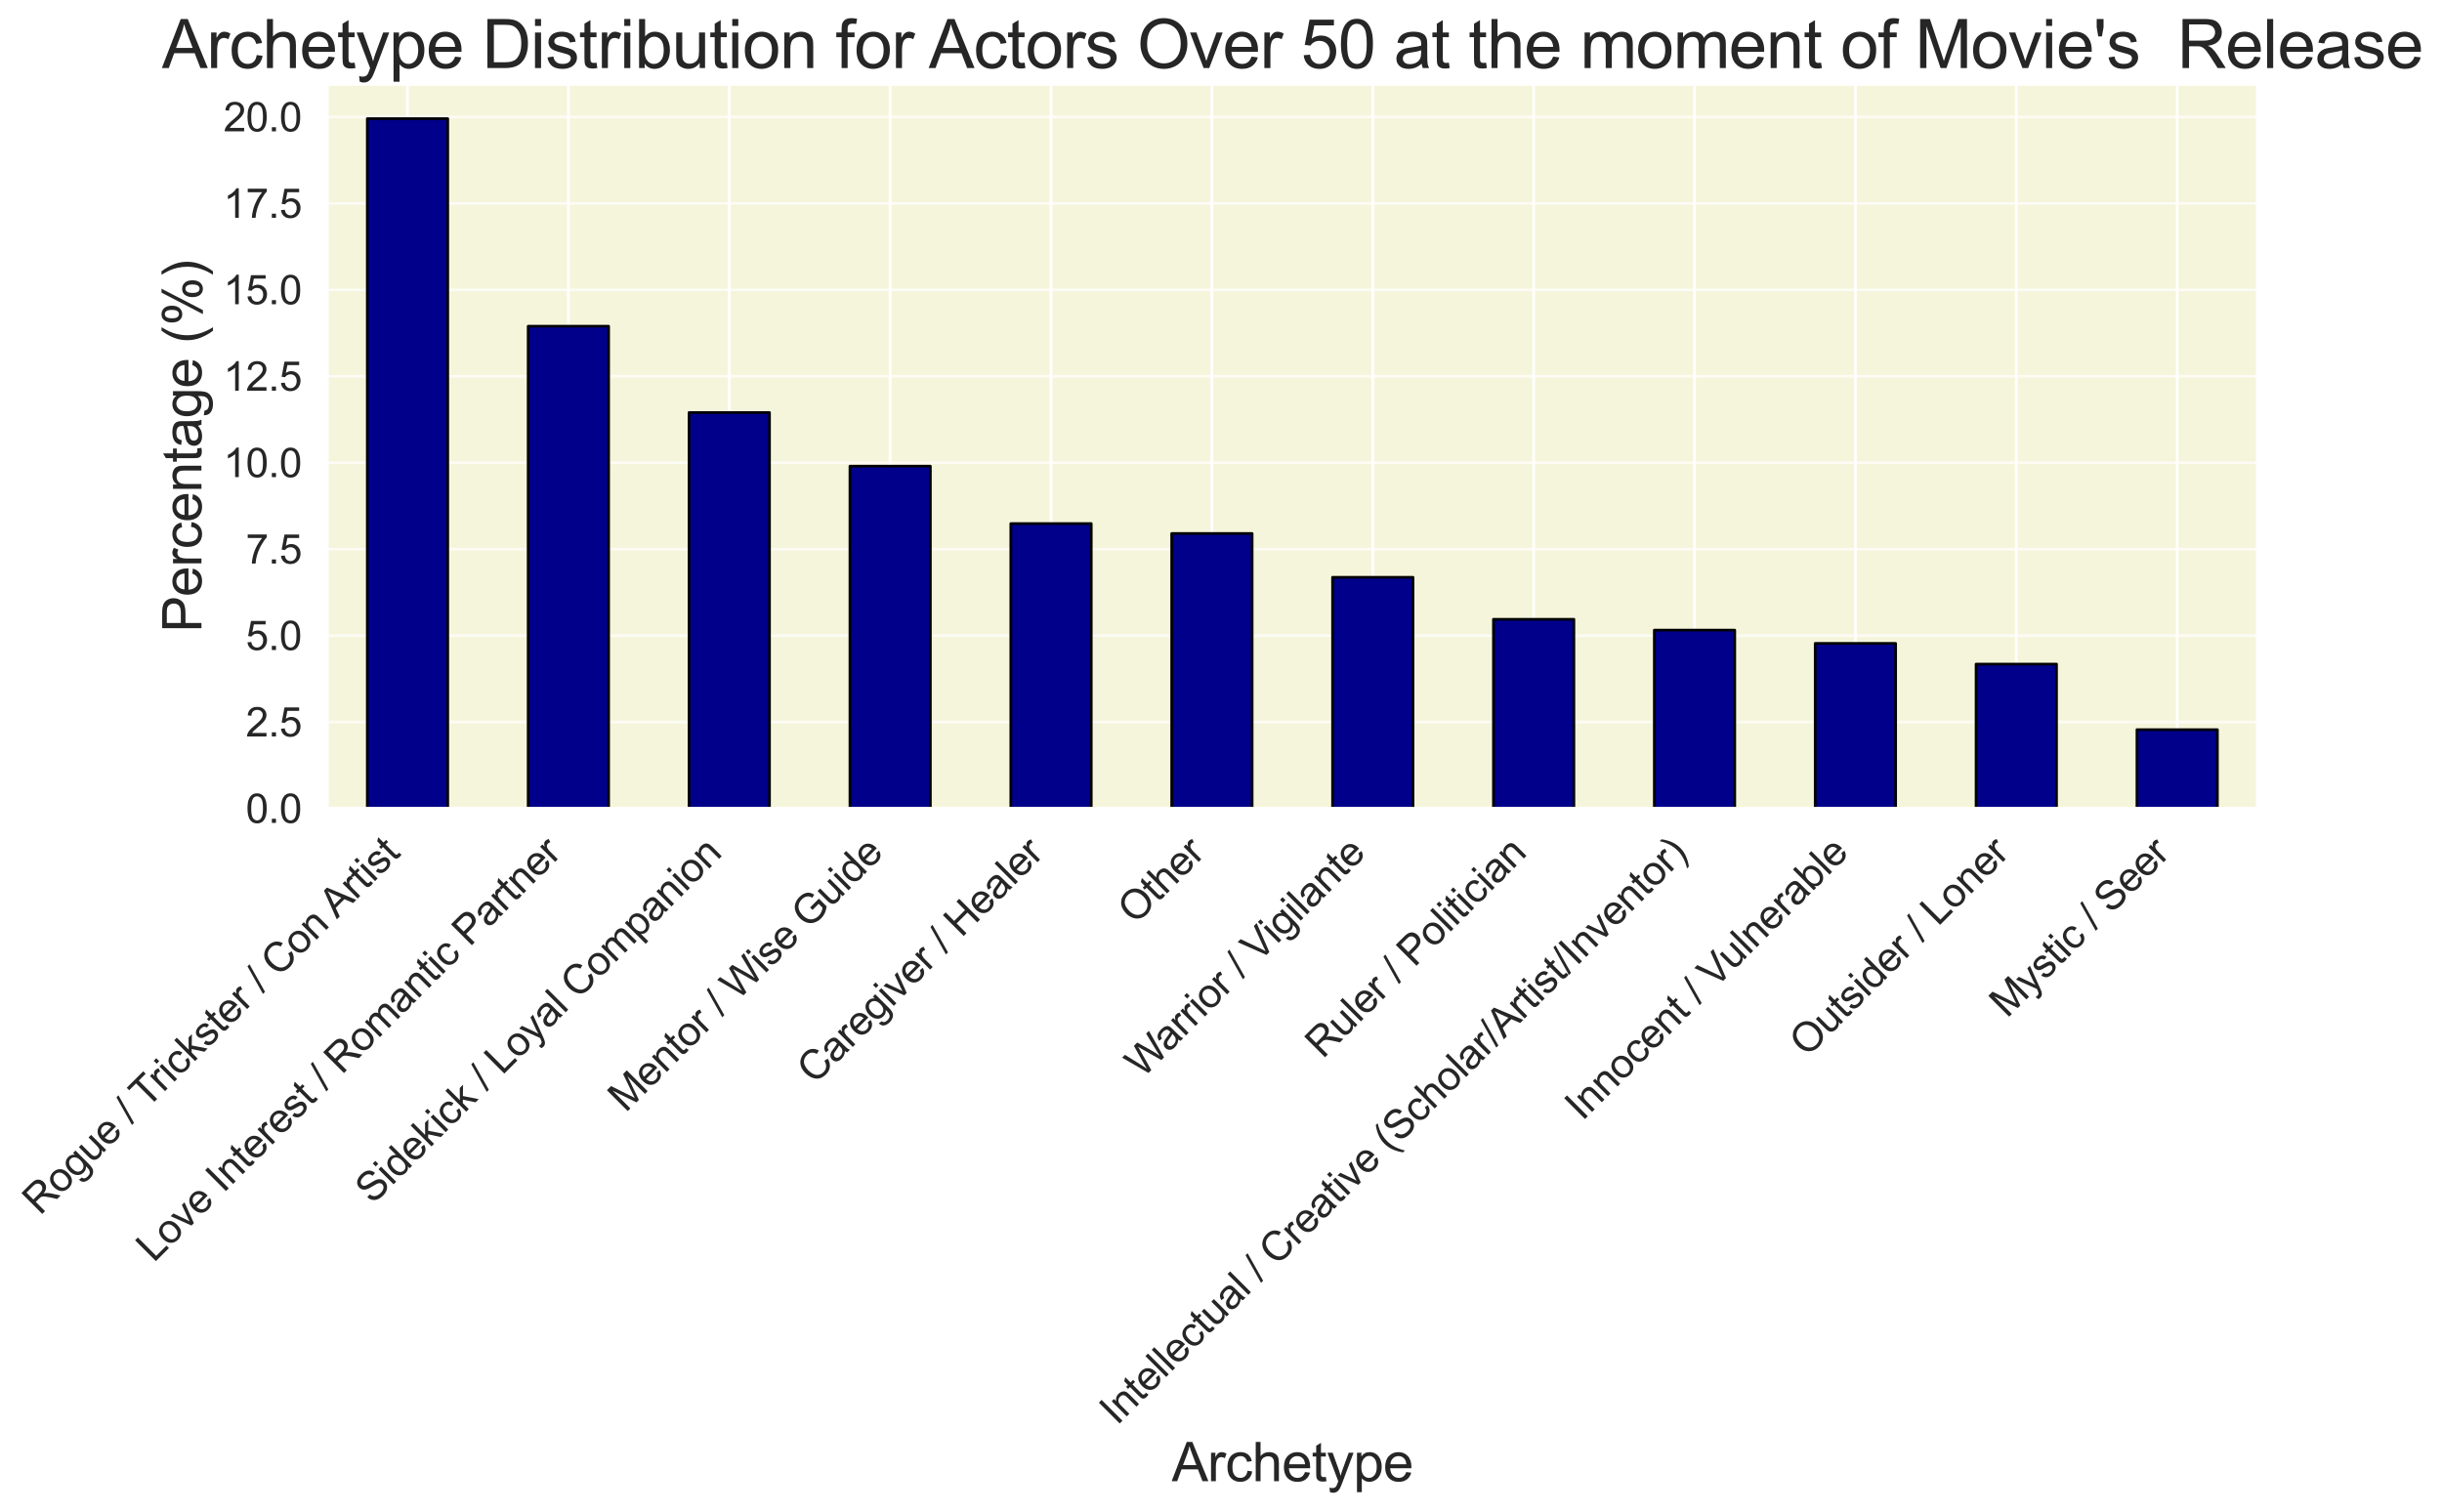 <?xml version="1.0" encoding="utf-8" standalone="no"?>
<!DOCTYPE svg PUBLIC "-//W3C//DTD SVG 1.1//EN"
  "http://www.w3.org/Graphics/SVG/1.1/DTD/svg11.dtd">
<svg xmlns:xlink="http://www.w3.org/1999/xlink" width="911.654pt" height="564.412pt" viewBox="0 0 911.654 564.412" xmlns="http://www.w3.org/2000/svg" version="1.1">
 <defs>
  <style type="text/css">*{stroke-linejoin: round; stroke-linecap: butt}</style>
 </defs>
 <g id="figure_1">
  <g id="patch_1">
   <path d="M 0 564.412 
L 911.654 564.412 
L 911.654 0 
L 0 0 
z
" style="fill: #ffffff"/>
  </g>
  <g id="axes_1">
   <g id="patch_2">
    <path d="M 122.106 301.85 
L 842.818 301.85 
L 842.818 31.415 
L 122.106 31.415 
z
" style="fill: #f5f5dc"/>
   </g>
   <g id="matplotlib.axis_1">
    <g id="xtick_1">
     <g id="line2d_1">
      <path d="M 152.136 301.85 
L 152.136 31.415 
" clip-path="url(#p110a0b276e)" style="fill: none; stroke: #ffffff; stroke-linecap: round"/>
     </g>
     <g id="text_1">
      <!-- Rogue / Trickster / Con Artist -->
      <g style="fill: #262626" transform="translate(14.921 454.054) rotate(-45) scale(0.15 -0.15)">
       <defs>
        <path id="ArialMT-52" d="M 503 0 
L 503 4581 
L 2534 4581 
Q 3147 4581 3465 4457 
Q 3784 4334 3975 4021 
Q 4166 3709 4166 3331 
Q 4166 2844 3850 2509 
Q 3534 2175 2875 2084 
Q 3116 1969 3241 1856 
Q 3506 1613 3744 1247 
L 4541 0 
L 3778 0 
L 3172 953 
Q 2906 1366 2734 1584 
Q 2563 1803 2427 1890 
Q 2291 1978 2150 2013 
Q 2047 2034 1813 2034 
L 1109 2034 
L 1109 0 
L 503 0 
z
M 1109 2559 
L 2413 2559 
Q 2828 2559 3062 2645 
Q 3297 2731 3419 2920 
Q 3541 3109 3541 3331 
Q 3541 3656 3305 3865 
Q 3069 4075 2559 4075 
L 1109 4075 
L 1109 2559 
z
" transform="scale(0.016)"/>
        <path id="ArialMT-6f" d="M 213 1659 
Q 213 2581 725 3025 
Q 1153 3394 1769 3394 
Q 2453 3394 2887 2945 
Q 3322 2497 3322 1706 
Q 3322 1066 3130 698 
Q 2938 331 2570 128 
Q 2203 -75 1769 -75 
Q 1072 -75 642 372 
Q 213 819 213 1659 
z
M 791 1659 
Q 791 1022 1069 705 
Q 1347 388 1769 388 
Q 2188 388 2466 706 
Q 2744 1025 2744 1678 
Q 2744 2294 2464 2611 
Q 2184 2928 1769 2928 
Q 1347 2928 1069 2612 
Q 791 2297 791 1659 
z
" transform="scale(0.016)"/>
        <path id="ArialMT-67" d="M 319 -275 
L 866 -356 
Q 900 -609 1056 -725 
Q 1266 -881 1628 -881 
Q 2019 -881 2231 -725 
Q 2444 -569 2519 -288 
Q 2563 -116 2559 434 
Q 2191 0 1641 0 
Q 956 0 581 494 
Q 206 988 206 1678 
Q 206 2153 378 2554 
Q 550 2956 876 3175 
Q 1203 3394 1644 3394 
Q 2231 3394 2613 2919 
L 2613 3319 
L 3131 3319 
L 3131 450 
Q 3131 -325 2973 -648 
Q 2816 -972 2473 -1159 
Q 2131 -1347 1631 -1347 
Q 1038 -1347 672 -1080 
Q 306 -813 319 -275 
z
M 784 1719 
Q 784 1066 1043 766 
Q 1303 466 1694 466 
Q 2081 466 2343 764 
Q 2606 1063 2606 1700 
Q 2606 2309 2336 2618 
Q 2066 2928 1684 2928 
Q 1309 2928 1046 2623 
Q 784 2319 784 1719 
z
" transform="scale(0.016)"/>
        <path id="ArialMT-75" d="M 2597 0 
L 2597 488 
Q 2209 -75 1544 -75 
Q 1250 -75 995 37 
Q 741 150 617 320 
Q 494 491 444 738 
Q 409 903 409 1263 
L 409 3319 
L 972 3319 
L 972 1478 
Q 972 1038 1006 884 
Q 1059 663 1231 536 
Q 1403 409 1656 409 
Q 1909 409 2131 539 
Q 2353 669 2445 892 
Q 2538 1116 2538 1541 
L 2538 3319 
L 3100 3319 
L 3100 0 
L 2597 0 
z
" transform="scale(0.016)"/>
        <path id="ArialMT-65" d="M 2694 1069 
L 3275 997 
Q 3138 488 2766 206 
Q 2394 -75 1816 -75 
Q 1088 -75 661 373 
Q 234 822 234 1631 
Q 234 2469 665 2931 
Q 1097 3394 1784 3394 
Q 2450 3394 2872 2941 
Q 3294 2488 3294 1666 
Q 3294 1616 3291 1516 
L 816 1516 
Q 847 969 1125 678 
Q 1403 388 1819 388 
Q 2128 388 2347 550 
Q 2566 713 2694 1069 
z
M 847 1978 
L 2700 1978 
Q 2663 2397 2488 2606 
Q 2219 2931 1791 2931 
Q 1403 2931 1139 2672 
Q 875 2413 847 1978 
z
" transform="scale(0.016)"/>
        <path id="ArialMT-20" transform="scale(0.016)"/>
        <path id="ArialMT-2f" d="M 0 -78 
L 1328 4659 
L 1778 4659 
L 453 -78 
L 0 -78 
z
" transform="scale(0.016)"/>
        <path id="ArialMT-54" d="M 1659 0 
L 1659 4041 
L 150 4041 
L 150 4581 
L 3781 4581 
L 3781 4041 
L 2266 4041 
L 2266 0 
L 1659 0 
z
" transform="scale(0.016)"/>
        <path id="ArialMT-72" d="M 416 0 
L 416 3319 
L 922 3319 
L 922 2816 
Q 1116 3169 1280 3281 
Q 1444 3394 1641 3394 
Q 1925 3394 2219 3213 
L 2025 2691 
Q 1819 2813 1613 2813 
Q 1428 2813 1281 2702 
Q 1134 2591 1072 2394 
Q 978 2094 978 1738 
L 978 0 
L 416 0 
z
" transform="scale(0.016)"/>
        <path id="ArialMT-69" d="M 425 3934 
L 425 4581 
L 988 4581 
L 988 3934 
L 425 3934 
z
M 425 0 
L 425 3319 
L 988 3319 
L 988 0 
L 425 0 
z
" transform="scale(0.016)"/>
        <path id="ArialMT-63" d="M 2588 1216 
L 3141 1144 
Q 3050 572 2676 248 
Q 2303 -75 1759 -75 
Q 1078 -75 664 370 
Q 250 816 250 1647 
Q 250 2184 428 2587 
Q 606 2991 970 3192 
Q 1334 3394 1763 3394 
Q 2303 3394 2647 3120 
Q 2991 2847 3088 2344 
L 2541 2259 
Q 2463 2594 2264 2762 
Q 2066 2931 1784 2931 
Q 1359 2931 1093 2626 
Q 828 2322 828 1663 
Q 828 994 1084 691 
Q 1341 388 1753 388 
Q 2084 388 2306 591 
Q 2528 794 2588 1216 
z
" transform="scale(0.016)"/>
        <path id="ArialMT-6b" d="M 425 0 
L 425 4581 
L 988 4581 
L 988 1969 
L 2319 3319 
L 3047 3319 
L 1778 2088 
L 3175 0 
L 2481 0 
L 1384 1697 
L 988 1316 
L 988 0 
L 425 0 
z
" transform="scale(0.016)"/>
        <path id="ArialMT-73" d="M 197 991 
L 753 1078 
Q 800 744 1014 566 
Q 1228 388 1613 388 
Q 2000 388 2187 545 
Q 2375 703 2375 916 
Q 2375 1106 2209 1216 
Q 2094 1291 1634 1406 
Q 1016 1563 777 1677 
Q 538 1791 414 1992 
Q 291 2194 291 2438 
Q 291 2659 392 2848 
Q 494 3038 669 3163 
Q 800 3259 1026 3326 
Q 1253 3394 1513 3394 
Q 1903 3394 2198 3281 
Q 2494 3169 2634 2976 
Q 2775 2784 2828 2463 
L 2278 2388 
Q 2241 2644 2061 2787 
Q 1881 2931 1553 2931 
Q 1166 2931 1000 2803 
Q 834 2675 834 2503 
Q 834 2394 903 2306 
Q 972 2216 1119 2156 
Q 1203 2125 1616 2013 
Q 2213 1853 2448 1751 
Q 2684 1650 2818 1456 
Q 2953 1263 2953 975 
Q 2953 694 2789 445 
Q 2625 197 2315 61 
Q 2006 -75 1616 -75 
Q 969 -75 630 194 
Q 291 463 197 991 
z
" transform="scale(0.016)"/>
        <path id="ArialMT-74" d="M 1650 503 
L 1731 6 
Q 1494 -44 1306 -44 
Q 1000 -44 831 53 
Q 663 150 594 308 
Q 525 466 525 972 
L 525 2881 
L 113 2881 
L 113 3319 
L 525 3319 
L 525 4141 
L 1084 4478 
L 1084 3319 
L 1650 3319 
L 1650 2881 
L 1084 2881 
L 1084 941 
Q 1084 700 1114 631 
Q 1144 563 1211 522 
Q 1278 481 1403 481 
Q 1497 481 1650 503 
z
" transform="scale(0.016)"/>
        <path id="ArialMT-43" d="M 3763 1606 
L 4369 1453 
Q 4178 706 3683 314 
Q 3188 -78 2472 -78 
Q 1731 -78 1267 223 
Q 803 525 561 1097 
Q 319 1669 319 2325 
Q 319 3041 592 3573 
Q 866 4106 1370 4382 
Q 1875 4659 2481 4659 
Q 3169 4659 3637 4309 
Q 4106 3959 4291 3325 
L 3694 3184 
Q 3534 3684 3231 3912 
Q 2928 4141 2469 4141 
Q 1941 4141 1586 3887 
Q 1231 3634 1087 3207 
Q 944 2781 944 2328 
Q 944 1744 1114 1308 
Q 1284 872 1643 656 
Q 2003 441 2422 441 
Q 2931 441 3284 734 
Q 3638 1028 3763 1606 
z
" transform="scale(0.016)"/>
        <path id="ArialMT-6e" d="M 422 0 
L 422 3319 
L 928 3319 
L 928 2847 
Q 1294 3394 1984 3394 
Q 2284 3394 2536 3286 
Q 2788 3178 2913 3003 
Q 3038 2828 3088 2588 
Q 3119 2431 3119 2041 
L 3119 0 
L 2556 0 
L 2556 2019 
Q 2556 2363 2490 2533 
Q 2425 2703 2258 2804 
Q 2091 2906 1866 2906 
Q 1506 2906 1245 2678 
Q 984 2450 984 1813 
L 984 0 
L 422 0 
z
" transform="scale(0.016)"/>
        <path id="ArialMT-41" d="M -9 0 
L 1750 4581 
L 2403 4581 
L 4278 0 
L 3588 0 
L 3053 1388 
L 1138 1388 
L 634 0 
L -9 0 
z
M 1313 1881 
L 2866 1881 
L 2388 3150 
Q 2169 3728 2063 4100 
Q 1975 3659 1816 3225 
L 1313 1881 
z
" transform="scale(0.016)"/>
       </defs>
       <use xlink:href="#ArialMT-52"/>
       <use xlink:href="#ArialMT-6f" x="72.217"/>
       <use xlink:href="#ArialMT-67" x="127.832"/>
       <use xlink:href="#ArialMT-75" x="183.447"/>
       <use xlink:href="#ArialMT-65" x="239.062"/>
       <use xlink:href="#ArialMT-20" x="294.678"/>
       <use xlink:href="#ArialMT-2f" x="322.461"/>
       <use xlink:href="#ArialMT-20" x="350.244"/>
       <use xlink:href="#ArialMT-54" x="376.277"/>
       <use xlink:href="#ArialMT-72" x="433.611"/>
       <use xlink:href="#ArialMT-69" x="466.912"/>
       <use xlink:href="#ArialMT-63" x="489.129"/>
       <use xlink:href="#ArialMT-6b" x="539.129"/>
       <use xlink:href="#ArialMT-73" x="589.129"/>
       <use xlink:href="#ArialMT-74" x="639.129"/>
       <use xlink:href="#ArialMT-65" x="666.912"/>
       <use xlink:href="#ArialMT-72" x="722.527"/>
       <use xlink:href="#ArialMT-20" x="755.828"/>
       <use xlink:href="#ArialMT-2f" x="783.611"/>
       <use xlink:href="#ArialMT-20" x="811.395"/>
       <use xlink:href="#ArialMT-43" x="839.178"/>
       <use xlink:href="#ArialMT-6f" x="911.395"/>
       <use xlink:href="#ArialMT-6e" x="967.01"/>
       <use xlink:href="#ArialMT-20" x="1022.625"/>
       <use xlink:href="#ArialMT-41" x="1044.908"/>
       <use xlink:href="#ArialMT-72" x="1111.607"/>
       <use xlink:href="#ArialMT-74" x="1144.908"/>
       <use xlink:href="#ArialMT-69" x="1172.691"/>
       <use xlink:href="#ArialMT-73" x="1194.908"/>
       <use xlink:href="#ArialMT-74" x="1244.908"/>
      </g>
     </g>
    </g>
    <g id="xtick_2">
     <g id="line2d_2">
      <path d="M 212.195 301.85 
L 212.195 31.415 
" clip-path="url(#p110a0b276e)" style="fill: none; stroke: #ffffff; stroke-linecap: round"/>
     </g>
     <g id="text_2">
      <!-- Love Interest / Romantic Partner -->
      <g style="fill: #262626" transform="translate(57.41 471.619) rotate(-45) scale(0.15 -0.15)">
       <defs>
        <path id="ArialMT-4c" d="M 469 0 
L 469 4581 
L 1075 4581 
L 1075 541 
L 3331 541 
L 3331 0 
L 469 0 
z
" transform="scale(0.016)"/>
        <path id="ArialMT-76" d="M 1344 0 
L 81 3319 
L 675 3319 
L 1388 1331 
Q 1503 1009 1600 663 
Q 1675 925 1809 1294 
L 2547 3319 
L 3125 3319 
L 1869 0 
L 1344 0 
z
" transform="scale(0.016)"/>
        <path id="ArialMT-49" d="M 597 0 
L 597 4581 
L 1203 4581 
L 1203 0 
L 597 0 
z
" transform="scale(0.016)"/>
        <path id="ArialMT-6d" d="M 422 0 
L 422 3319 
L 925 3319 
L 925 2853 
Q 1081 3097 1340 3245 
Q 1600 3394 1931 3394 
Q 2300 3394 2536 3241 
Q 2772 3088 2869 2813 
Q 3263 3394 3894 3394 
Q 4388 3394 4653 3120 
Q 4919 2847 4919 2278 
L 4919 0 
L 4359 0 
L 4359 2091 
Q 4359 2428 4304 2576 
Q 4250 2725 4106 2815 
Q 3963 2906 3769 2906 
Q 3419 2906 3187 2673 
Q 2956 2441 2956 1928 
L 2956 0 
L 2394 0 
L 2394 2156 
Q 2394 2531 2256 2718 
Q 2119 2906 1806 2906 
Q 1569 2906 1367 2781 
Q 1166 2656 1075 2415 
Q 984 2175 984 1722 
L 984 0 
L 422 0 
z
" transform="scale(0.016)"/>
        <path id="ArialMT-61" d="M 2588 409 
Q 2275 144 1986 34 
Q 1697 -75 1366 -75 
Q 819 -75 525 192 
Q 231 459 231 875 
Q 231 1119 342 1320 
Q 453 1522 633 1644 
Q 813 1766 1038 1828 
Q 1203 1872 1538 1913 
Q 2219 1994 2541 2106 
Q 2544 2222 2544 2253 
Q 2544 2597 2384 2738 
Q 2169 2928 1744 2928 
Q 1347 2928 1158 2789 
Q 969 2650 878 2297 
L 328 2372 
Q 403 2725 575 2942 
Q 747 3159 1072 3276 
Q 1397 3394 1825 3394 
Q 2250 3394 2515 3294 
Q 2781 3194 2906 3042 
Q 3031 2891 3081 2659 
Q 3109 2516 3109 2141 
L 3109 1391 
Q 3109 606 3145 398 
Q 3181 191 3288 0 
L 2700 0 
Q 2613 175 2588 409 
z
M 2541 1666 
Q 2234 1541 1622 1453 
Q 1275 1403 1131 1340 
Q 988 1278 909 1158 
Q 831 1038 831 891 
Q 831 666 1001 516 
Q 1172 366 1500 366 
Q 1825 366 2078 508 
Q 2331 650 2450 897 
Q 2541 1088 2541 1459 
L 2541 1666 
z
" transform="scale(0.016)"/>
        <path id="ArialMT-50" d="M 494 0 
L 494 4581 
L 2222 4581 
Q 2678 4581 2919 4538 
Q 3256 4481 3484 4323 
Q 3713 4166 3852 3881 
Q 3991 3597 3991 3256 
Q 3991 2672 3619 2267 
Q 3247 1863 2275 1863 
L 1100 1863 
L 1100 0 
L 494 0 
z
M 1100 2403 
L 2284 2403 
Q 2872 2403 3119 2622 
Q 3366 2841 3366 3238 
Q 3366 3525 3220 3729 
Q 3075 3934 2838 4000 
Q 2684 4041 2272 4041 
L 1100 4041 
L 1100 2403 
z
" transform="scale(0.016)"/>
       </defs>
       <use xlink:href="#ArialMT-4c"/>
       <use xlink:href="#ArialMT-6f" x="55.615"/>
       <use xlink:href="#ArialMT-76" x="111.23"/>
       <use xlink:href="#ArialMT-65" x="161.23"/>
       <use xlink:href="#ArialMT-20" x="216.846"/>
       <use xlink:href="#ArialMT-49" x="244.629"/>
       <use xlink:href="#ArialMT-6e" x="272.412"/>
       <use xlink:href="#ArialMT-74" x="328.027"/>
       <use xlink:href="#ArialMT-65" x="355.811"/>
       <use xlink:href="#ArialMT-72" x="411.426"/>
       <use xlink:href="#ArialMT-65" x="444.727"/>
       <use xlink:href="#ArialMT-73" x="500.342"/>
       <use xlink:href="#ArialMT-74" x="550.342"/>
       <use xlink:href="#ArialMT-20" x="578.125"/>
       <use xlink:href="#ArialMT-2f" x="605.908"/>
       <use xlink:href="#ArialMT-20" x="633.691"/>
       <use xlink:href="#ArialMT-52" x="661.475"/>
       <use xlink:href="#ArialMT-6f" x="733.691"/>
       <use xlink:href="#ArialMT-6d" x="789.307"/>
       <use xlink:href="#ArialMT-61" x="872.607"/>
       <use xlink:href="#ArialMT-6e" x="928.223"/>
       <use xlink:href="#ArialMT-74" x="983.838"/>
       <use xlink:href="#ArialMT-69" x="1011.621"/>
       <use xlink:href="#ArialMT-63" x="1033.838"/>
       <use xlink:href="#ArialMT-20" x="1083.838"/>
       <use xlink:href="#ArialMT-50" x="1111.621"/>
       <use xlink:href="#ArialMT-61" x="1178.32"/>
       <use xlink:href="#ArialMT-72" x="1233.936"/>
       <use xlink:href="#ArialMT-74" x="1267.236"/>
       <use xlink:href="#ArialMT-6e" x="1295.02"/>
       <use xlink:href="#ArialMT-65" x="1350.635"/>
       <use xlink:href="#ArialMT-72" x="1406.25"/>
      </g>
     </g>
    </g>
    <g id="xtick_3">
     <g id="line2d_3">
      <path d="M 272.255 301.85 
L 272.255 31.415 
" clip-path="url(#p110a0b276e)" style="fill: none; stroke: #ffffff; stroke-linecap: round"/>
     </g>
     <g id="text_3">
      <!-- Sidekick / Loyal Companion -->
      <g style="fill: #262626" transform="translate(139.145 449.949) rotate(-45) scale(0.15 -0.15)">
       <defs>
        <path id="ArialMT-53" d="M 288 1472 
L 859 1522 
Q 900 1178 1048 958 
Q 1197 738 1509 602 
Q 1822 466 2213 466 
Q 2559 466 2825 569 
Q 3091 672 3220 851 
Q 3350 1031 3350 1244 
Q 3350 1459 3225 1620 
Q 3100 1781 2813 1891 
Q 2628 1963 1997 2114 
Q 1366 2266 1113 2400 
Q 784 2572 623 2826 
Q 463 3081 463 3397 
Q 463 3744 659 4045 
Q 856 4347 1234 4503 
Q 1613 4659 2075 4659 
Q 2584 4659 2973 4495 
Q 3363 4331 3572 4012 
Q 3781 3694 3797 3291 
L 3216 3247 
Q 3169 3681 2898 3903 
Q 2628 4125 2100 4125 
Q 1550 4125 1298 3923 
Q 1047 3722 1047 3438 
Q 1047 3191 1225 3031 
Q 1400 2872 2139 2705 
Q 2878 2538 3153 2413 
Q 3553 2228 3743 1945 
Q 3934 1663 3934 1294 
Q 3934 928 3725 604 
Q 3516 281 3123 101 
Q 2731 -78 2241 -78 
Q 1619 -78 1198 103 
Q 778 284 539 648 
Q 300 1013 288 1472 
z
" transform="scale(0.016)"/>
        <path id="ArialMT-64" d="M 2575 0 
L 2575 419 
Q 2259 -75 1647 -75 
Q 1250 -75 917 144 
Q 584 363 401 755 
Q 219 1147 219 1656 
Q 219 2153 384 2558 
Q 550 2963 881 3178 
Q 1213 3394 1622 3394 
Q 1922 3394 2156 3267 
Q 2391 3141 2538 2938 
L 2538 4581 
L 3097 4581 
L 3097 0 
L 2575 0 
z
M 797 1656 
Q 797 1019 1065 703 
Q 1334 388 1700 388 
Q 2069 388 2326 689 
Q 2584 991 2584 1609 
Q 2584 2291 2321 2609 
Q 2059 2928 1675 2928 
Q 1300 2928 1048 2622 
Q 797 2316 797 1656 
z
" transform="scale(0.016)"/>
        <path id="ArialMT-79" d="M 397 -1278 
L 334 -750 
Q 519 -800 656 -800 
Q 844 -800 956 -737 
Q 1069 -675 1141 -563 
Q 1194 -478 1313 -144 
Q 1328 -97 1363 -6 
L 103 3319 
L 709 3319 
L 1400 1397 
Q 1534 1031 1641 628 
Q 1738 1016 1872 1384 
L 2581 3319 
L 3144 3319 
L 1881 -56 
Q 1678 -603 1566 -809 
Q 1416 -1088 1222 -1217 
Q 1028 -1347 759 -1347 
Q 597 -1347 397 -1278 
z
" transform="scale(0.016)"/>
        <path id="ArialMT-6c" d="M 409 0 
L 409 4581 
L 972 4581 
L 972 0 
L 409 0 
z
" transform="scale(0.016)"/>
        <path id="ArialMT-70" d="M 422 -1272 
L 422 3319 
L 934 3319 
L 934 2888 
Q 1116 3141 1344 3267 
Q 1572 3394 1897 3394 
Q 2322 3394 2647 3175 
Q 2972 2956 3137 2557 
Q 3303 2159 3303 1684 
Q 3303 1175 3120 767 
Q 2938 359 2589 142 
Q 2241 -75 1856 -75 
Q 1575 -75 1351 44 
Q 1128 163 984 344 
L 984 -1272 
L 422 -1272 
z
M 931 1641 
Q 931 1000 1190 694 
Q 1450 388 1819 388 
Q 2194 388 2461 705 
Q 2728 1022 2728 1688 
Q 2728 2322 2467 2637 
Q 2206 2953 1844 2953 
Q 1484 2953 1207 2617 
Q 931 2281 931 1641 
z
" transform="scale(0.016)"/>
       </defs>
       <use xlink:href="#ArialMT-53"/>
       <use xlink:href="#ArialMT-69" x="66.699"/>
       <use xlink:href="#ArialMT-64" x="88.916"/>
       <use xlink:href="#ArialMT-65" x="144.531"/>
       <use xlink:href="#ArialMT-6b" x="200.146"/>
       <use xlink:href="#ArialMT-69" x="250.146"/>
       <use xlink:href="#ArialMT-63" x="272.363"/>
       <use xlink:href="#ArialMT-6b" x="322.363"/>
       <use xlink:href="#ArialMT-20" x="372.363"/>
       <use xlink:href="#ArialMT-2f" x="400.146"/>
       <use xlink:href="#ArialMT-20" x="427.93"/>
       <use xlink:href="#ArialMT-4c" x="455.713"/>
       <use xlink:href="#ArialMT-6f" x="511.328"/>
       <use xlink:href="#ArialMT-79" x="566.943"/>
       <use xlink:href="#ArialMT-61" x="616.943"/>
       <use xlink:href="#ArialMT-6c" x="672.559"/>
       <use xlink:href="#ArialMT-20" x="694.775"/>
       <use xlink:href="#ArialMT-43" x="722.559"/>
       <use xlink:href="#ArialMT-6f" x="794.775"/>
       <use xlink:href="#ArialMT-6d" x="850.391"/>
       <use xlink:href="#ArialMT-70" x="933.691"/>
       <use xlink:href="#ArialMT-61" x="989.307"/>
       <use xlink:href="#ArialMT-6e" x="1044.922"/>
       <use xlink:href="#ArialMT-69" x="1100.537"/>
       <use xlink:href="#ArialMT-6f" x="1122.754"/>
       <use xlink:href="#ArialMT-6e" x="1178.369"/>
      </g>
     </g>
    </g>
    <g id="xtick_4">
     <g id="line2d_4">
      <path d="M 332.314 301.85 
L 332.314 31.415 
" clip-path="url(#p110a0b276e)" style="fill: none; stroke: #ffffff; stroke-linecap: round"/>
     </g>
     <g id="text_4">
      <!-- Mentor / Wise Guide -->
      <g style="fill: #262626" transform="translate(233.54 415.608) rotate(-45) scale(0.15 -0.15)">
       <defs>
        <path id="ArialMT-4d" d="M 475 0 
L 475 4581 
L 1388 4581 
L 2472 1338 
Q 2622 884 2691 659 
Q 2769 909 2934 1394 
L 4031 4581 
L 4847 4581 
L 4847 0 
L 4263 0 
L 4263 3834 
L 2931 0 
L 2384 0 
L 1059 3900 
L 1059 0 
L 475 0 
z
" transform="scale(0.016)"/>
        <path id="ArialMT-57" d="M 1294 0 
L 78 4581 
L 700 4581 
L 1397 1578 
Q 1509 1106 1591 641 
Q 1766 1375 1797 1488 
L 2669 4581 
L 3400 4581 
L 4056 2263 
Q 4303 1400 4413 641 
Q 4500 1075 4641 1638 
L 5359 4581 
L 5969 4581 
L 4713 0 
L 4128 0 
L 3163 3491 
Q 3041 3928 3019 4028 
Q 2947 3713 2884 3491 
L 1913 0 
L 1294 0 
z
" transform="scale(0.016)"/>
        <path id="ArialMT-47" d="M 2638 1797 
L 2638 2334 
L 4578 2338 
L 4578 638 
Q 4131 281 3656 101 
Q 3181 -78 2681 -78 
Q 2006 -78 1454 211 
Q 903 500 622 1047 
Q 341 1594 341 2269 
Q 341 2938 620 3517 
Q 900 4097 1425 4378 
Q 1950 4659 2634 4659 
Q 3131 4659 3532 4498 
Q 3934 4338 4162 4050 
Q 4391 3763 4509 3300 
L 3963 3150 
Q 3859 3500 3706 3700 
Q 3553 3900 3268 4020 
Q 2984 4141 2638 4141 
Q 2222 4141 1919 4014 
Q 1616 3888 1430 3681 
Q 1244 3475 1141 3228 
Q 966 2803 966 2306 
Q 966 1694 1177 1281 
Q 1388 869 1791 669 
Q 2194 469 2647 469 
Q 3041 469 3416 620 
Q 3791 772 3984 944 
L 3984 1797 
L 2638 1797 
z
" transform="scale(0.016)"/>
       </defs>
       <use xlink:href="#ArialMT-4d"/>
       <use xlink:href="#ArialMT-65" x="83.301"/>
       <use xlink:href="#ArialMT-6e" x="138.916"/>
       <use xlink:href="#ArialMT-74" x="194.531"/>
       <use xlink:href="#ArialMT-6f" x="222.314"/>
       <use xlink:href="#ArialMT-72" x="277.93"/>
       <use xlink:href="#ArialMT-20" x="311.23"/>
       <use xlink:href="#ArialMT-2f" x="339.014"/>
       <use xlink:href="#ArialMT-20" x="366.797"/>
       <use xlink:href="#ArialMT-57" x="394.58"/>
       <use xlink:href="#ArialMT-69" x="488.965"/>
       <use xlink:href="#ArialMT-73" x="511.182"/>
       <use xlink:href="#ArialMT-65" x="561.182"/>
       <use xlink:href="#ArialMT-20" x="616.797"/>
       <use xlink:href="#ArialMT-47" x="644.58"/>
       <use xlink:href="#ArialMT-75" x="722.363"/>
       <use xlink:href="#ArialMT-69" x="777.979"/>
       <use xlink:href="#ArialMT-64" x="800.195"/>
       <use xlink:href="#ArialMT-65" x="855.811"/>
      </g>
     </g>
    </g>
    <g id="xtick_5">
     <g id="line2d_5">
      <path d="M 392.373 301.85 
L 392.373 31.415 
" clip-path="url(#p110a0b276e)" style="fill: none; stroke: #ffffff; stroke-linecap: round"/>
     </g>
     <g id="text_5">
      <!-- Caregiver / Healer -->
      <g style="fill: #262626" transform="translate(304.082 405.131) rotate(-45) scale(0.15 -0.15)">
       <defs>
        <path id="ArialMT-48" d="M 513 0 
L 513 4581 
L 1119 4581 
L 1119 2700 
L 3500 2700 
L 3500 4581 
L 4106 4581 
L 4106 0 
L 3500 0 
L 3500 2159 
L 1119 2159 
L 1119 0 
L 513 0 
z
" transform="scale(0.016)"/>
       </defs>
       <use xlink:href="#ArialMT-43"/>
       <use xlink:href="#ArialMT-61" x="72.217"/>
       <use xlink:href="#ArialMT-72" x="127.832"/>
       <use xlink:href="#ArialMT-65" x="161.133"/>
       <use xlink:href="#ArialMT-67" x="216.748"/>
       <use xlink:href="#ArialMT-69" x="272.363"/>
       <use xlink:href="#ArialMT-76" x="294.58"/>
       <use xlink:href="#ArialMT-65" x="344.58"/>
       <use xlink:href="#ArialMT-72" x="400.195"/>
       <use xlink:href="#ArialMT-20" x="433.496"/>
       <use xlink:href="#ArialMT-2f" x="461.279"/>
       <use xlink:href="#ArialMT-20" x="489.062"/>
       <use xlink:href="#ArialMT-48" x="516.846"/>
       <use xlink:href="#ArialMT-65" x="589.062"/>
       <use xlink:href="#ArialMT-61" x="644.678"/>
       <use xlink:href="#ArialMT-6c" x="700.293"/>
       <use xlink:href="#ArialMT-65" x="722.51"/>
       <use xlink:href="#ArialMT-72" x="778.125"/>
      </g>
     </g>
    </g>
    <g id="xtick_6">
     <g id="line2d_6">
      <path d="M 452.433 301.85 
L 452.433 31.415 
" clip-path="url(#p110a0b276e)" style="fill: none; stroke: #ffffff; stroke-linecap: round"/>
     </g>
     <g id="text_6">
      <!-- Other -->
      <g style="fill: #262626" transform="translate(423.8 345.467) rotate(-45) scale(0.15 -0.15)">
       <defs>
        <path id="ArialMT-4f" d="M 309 2231 
Q 309 3372 921 4017 
Q 1534 4663 2503 4663 
Q 3138 4663 3647 4359 
Q 4156 4056 4423 3514 
Q 4691 2972 4691 2284 
Q 4691 1588 4409 1038 
Q 4128 488 3612 205 
Q 3097 -78 2500 -78 
Q 1853 -78 1343 234 
Q 834 547 571 1087 
Q 309 1628 309 2231 
z
M 934 2222 
Q 934 1394 1379 917 
Q 1825 441 2497 441 
Q 3181 441 3623 922 
Q 4066 1403 4066 2288 
Q 4066 2847 3877 3264 
Q 3688 3681 3323 3911 
Q 2959 4141 2506 4141 
Q 1863 4141 1398 3698 
Q 934 3256 934 2222 
z
" transform="scale(0.016)"/>
        <path id="ArialMT-68" d="M 422 0 
L 422 4581 
L 984 4581 
L 984 2938 
Q 1378 3394 1978 3394 
Q 2347 3394 2619 3248 
Q 2891 3103 3008 2847 
Q 3125 2591 3125 2103 
L 3125 0 
L 2563 0 
L 2563 2103 
Q 2563 2525 2380 2717 
Q 2197 2909 1863 2909 
Q 1613 2909 1392 2779 
Q 1172 2650 1078 2428 
Q 984 2206 984 1816 
L 984 0 
L 422 0 
z
" transform="scale(0.016)"/>
       </defs>
       <use xlink:href="#ArialMT-4f"/>
       <use xlink:href="#ArialMT-74" x="77.783"/>
       <use xlink:href="#ArialMT-68" x="105.566"/>
       <use xlink:href="#ArialMT-65" x="161.182"/>
       <use xlink:href="#ArialMT-72" x="216.797"/>
      </g>
     </g>
    </g>
    <g id="xtick_7">
     <g id="line2d_7">
      <path d="M 512.492 301.85 
L 512.492 31.415 
" clip-path="url(#p110a0b276e)" style="fill: none; stroke: #ffffff; stroke-linecap: round"/>
     </g>
     <g id="text_7">
      <!-- Warrior / Vigilante -->
      <g style="fill: #262626" transform="translate(426.559 402.772) rotate(-45) scale(0.15 -0.15)">
       <defs>
        <path id="ArialMT-56" d="M 1803 0 
L 28 4581 
L 684 4581 
L 1875 1253 
Q 2019 853 2116 503 
Q 2222 878 2363 1253 
L 3600 4581 
L 4219 4581 
L 2425 0 
L 1803 0 
z
" transform="scale(0.016)"/>
       </defs>
       <use xlink:href="#ArialMT-57"/>
       <use xlink:href="#ArialMT-61" x="90.635"/>
       <use xlink:href="#ArialMT-72" x="146.25"/>
       <use xlink:href="#ArialMT-72" x="179.551"/>
       <use xlink:href="#ArialMT-69" x="212.852"/>
       <use xlink:href="#ArialMT-6f" x="235.068"/>
       <use xlink:href="#ArialMT-72" x="290.684"/>
       <use xlink:href="#ArialMT-20" x="323.984"/>
       <use xlink:href="#ArialMT-2f" x="351.768"/>
       <use xlink:href="#ArialMT-20" x="379.551"/>
       <use xlink:href="#ArialMT-56" x="407.334"/>
       <use xlink:href="#ArialMT-69" x="472.283"/>
       <use xlink:href="#ArialMT-67" x="494.5"/>
       <use xlink:href="#ArialMT-69" x="550.115"/>
       <use xlink:href="#ArialMT-6c" x="572.332"/>
       <use xlink:href="#ArialMT-61" x="594.549"/>
       <use xlink:href="#ArialMT-6e" x="650.164"/>
       <use xlink:href="#ArialMT-74" x="705.779"/>
       <use xlink:href="#ArialMT-65" x="733.562"/>
      </g>
     </g>
    </g>
    <g id="xtick_8">
     <g id="line2d_8">
      <path d="M 572.551 301.85 
L 572.551 31.415 
" clip-path="url(#p110a0b276e)" style="fill: none; stroke: #ffffff; stroke-linecap: round"/>
     </g>
     <g id="text_8">
      <!-- Ruler / Politician -->
      <g style="fill: #262626" transform="translate(493.812 395.573) rotate(-45) scale(0.15 -0.15)">
       <use xlink:href="#ArialMT-52"/>
       <use xlink:href="#ArialMT-75" x="72.217"/>
       <use xlink:href="#ArialMT-6c" x="127.832"/>
       <use xlink:href="#ArialMT-65" x="150.049"/>
       <use xlink:href="#ArialMT-72" x="205.664"/>
       <use xlink:href="#ArialMT-20" x="238.965"/>
       <use xlink:href="#ArialMT-2f" x="266.748"/>
       <use xlink:href="#ArialMT-20" x="294.531"/>
       <use xlink:href="#ArialMT-50" x="322.314"/>
       <use xlink:href="#ArialMT-6f" x="389.014"/>
       <use xlink:href="#ArialMT-6c" x="444.629"/>
       <use xlink:href="#ArialMT-69" x="466.846"/>
       <use xlink:href="#ArialMT-74" x="489.062"/>
       <use xlink:href="#ArialMT-69" x="516.846"/>
       <use xlink:href="#ArialMT-63" x="539.062"/>
       <use xlink:href="#ArialMT-69" x="589.062"/>
       <use xlink:href="#ArialMT-61" x="611.279"/>
       <use xlink:href="#ArialMT-6e" x="666.895"/>
      </g>
     </g>
    </g>
    <g id="xtick_9">
     <g id="line2d_9">
      <path d="M 632.611 301.85 
L 632.611 31.415 
" clip-path="url(#p110a0b276e)" style="fill: none; stroke: #ffffff; stroke-linecap: round"/>
     </g>
     <g id="text_9">
      <!-- Intellectual / Creative (Scholar/Artist/Inventor) -->
      <g style="fill: #262626" transform="translate(416.995 532.455) rotate(-45) scale(0.15 -0.15)">
       <defs>
        <path id="ArialMT-28" d="M 1497 -1347 
Q 1031 -759 709 28 
Q 388 816 388 1659 
Q 388 2403 628 3084 
Q 909 3875 1497 4659 
L 1900 4659 
Q 1522 4009 1400 3731 
Q 1209 3300 1100 2831 
Q 966 2247 966 1656 
Q 966 153 1900 -1347 
L 1497 -1347 
z
" transform="scale(0.016)"/>
        <path id="ArialMT-29" d="M 791 -1347 
L 388 -1347 
Q 1322 153 1322 1656 
Q 1322 2244 1188 2822 
Q 1081 3291 891 3722 
Q 769 4003 388 4659 
L 791 4659 
Q 1378 3875 1659 3084 
Q 1900 2403 1900 1659 
Q 1900 816 1576 28 
Q 1253 -759 791 -1347 
z
" transform="scale(0.016)"/>
       </defs>
       <use xlink:href="#ArialMT-49"/>
       <use xlink:href="#ArialMT-6e" x="27.783"/>
       <use xlink:href="#ArialMT-74" x="83.398"/>
       <use xlink:href="#ArialMT-65" x="111.182"/>
       <use xlink:href="#ArialMT-6c" x="166.797"/>
       <use xlink:href="#ArialMT-6c" x="189.014"/>
       <use xlink:href="#ArialMT-65" x="211.23"/>
       <use xlink:href="#ArialMT-63" x="266.846"/>
       <use xlink:href="#ArialMT-74" x="316.846"/>
       <use xlink:href="#ArialMT-75" x="344.629"/>
       <use xlink:href="#ArialMT-61" x="400.244"/>
       <use xlink:href="#ArialMT-6c" x="455.859"/>
       <use xlink:href="#ArialMT-20" x="478.076"/>
       <use xlink:href="#ArialMT-2f" x="505.859"/>
       <use xlink:href="#ArialMT-20" x="533.643"/>
       <use xlink:href="#ArialMT-43" x="561.426"/>
       <use xlink:href="#ArialMT-72" x="633.643"/>
       <use xlink:href="#ArialMT-65" x="666.943"/>
       <use xlink:href="#ArialMT-61" x="722.559"/>
       <use xlink:href="#ArialMT-74" x="778.174"/>
       <use xlink:href="#ArialMT-69" x="805.957"/>
       <use xlink:href="#ArialMT-76" x="828.174"/>
       <use xlink:href="#ArialMT-65" x="878.174"/>
       <use xlink:href="#ArialMT-20" x="933.789"/>
       <use xlink:href="#ArialMT-28" x="961.572"/>
       <use xlink:href="#ArialMT-53" x="994.873"/>
       <use xlink:href="#ArialMT-63" x="1061.572"/>
       <use xlink:href="#ArialMT-68" x="1111.572"/>
       <use xlink:href="#ArialMT-6f" x="1167.188"/>
       <use xlink:href="#ArialMT-6c" x="1222.803"/>
       <use xlink:href="#ArialMT-61" x="1245.02"/>
       <use xlink:href="#ArialMT-72" x="1300.635"/>
       <use xlink:href="#ArialMT-2f" x="1333.936"/>
       <use xlink:href="#ArialMT-41" x="1361.719"/>
       <use xlink:href="#ArialMT-72" x="1428.418"/>
       <use xlink:href="#ArialMT-74" x="1461.719"/>
       <use xlink:href="#ArialMT-69" x="1489.502"/>
       <use xlink:href="#ArialMT-73" x="1511.719"/>
       <use xlink:href="#ArialMT-74" x="1561.719"/>
       <use xlink:href="#ArialMT-2f" x="1589.502"/>
       <use xlink:href="#ArialMT-49" x="1617.285"/>
       <use xlink:href="#ArialMT-6e" x="1645.068"/>
       <use xlink:href="#ArialMT-76" x="1700.684"/>
       <use xlink:href="#ArialMT-65" x="1750.684"/>
       <use xlink:href="#ArialMT-6e" x="1806.299"/>
       <use xlink:href="#ArialMT-74" x="1861.914"/>
       <use xlink:href="#ArialMT-6f" x="1889.697"/>
       <use xlink:href="#ArialMT-72" x="1945.312"/>
       <use xlink:href="#ArialMT-29" x="1978.613"/>
      </g>
     </g>
    </g>
    <g id="xtick_10">
     <g id="line2d_10">
      <path d="M 692.67 301.85 
L 692.67 31.415 
" clip-path="url(#p110a0b276e)" style="fill: none; stroke: #ffffff; stroke-linecap: round"/>
     </g>
     <g id="text_10">
      <!-- Innocent / Vulnerable -->
      <g style="fill: #262626" transform="translate(590.722 418.782) rotate(-45) scale(0.15 -0.15)">
       <defs>
        <path id="ArialMT-62" d="M 941 0 
L 419 0 
L 419 4581 
L 981 4581 
L 981 2947 
Q 1338 3394 1891 3394 
Q 2197 3394 2470 3270 
Q 2744 3147 2920 2923 
Q 3097 2700 3197 2384 
Q 3297 2069 3297 1709 
Q 3297 856 2875 390 
Q 2453 -75 1863 -75 
Q 1275 -75 941 416 
L 941 0 
z
M 934 1684 
Q 934 1088 1097 822 
Q 1363 388 1816 388 
Q 2184 388 2453 708 
Q 2722 1028 2722 1663 
Q 2722 2313 2464 2622 
Q 2206 2931 1841 2931 
Q 1472 2931 1203 2611 
Q 934 2291 934 1684 
z
" transform="scale(0.016)"/>
       </defs>
       <use xlink:href="#ArialMT-49"/>
       <use xlink:href="#ArialMT-6e" x="27.783"/>
       <use xlink:href="#ArialMT-6e" x="83.398"/>
       <use xlink:href="#ArialMT-6f" x="139.014"/>
       <use xlink:href="#ArialMT-63" x="194.629"/>
       <use xlink:href="#ArialMT-65" x="244.629"/>
       <use xlink:href="#ArialMT-6e" x="300.244"/>
       <use xlink:href="#ArialMT-74" x="355.859"/>
       <use xlink:href="#ArialMT-20" x="383.643"/>
       <use xlink:href="#ArialMT-2f" x="411.426"/>
       <use xlink:href="#ArialMT-20" x="439.209"/>
       <use xlink:href="#ArialMT-56" x="466.992"/>
       <use xlink:href="#ArialMT-75" x="529.941"/>
       <use xlink:href="#ArialMT-6c" x="585.557"/>
       <use xlink:href="#ArialMT-6e" x="607.773"/>
       <use xlink:href="#ArialMT-65" x="663.389"/>
       <use xlink:href="#ArialMT-72" x="719.004"/>
       <use xlink:href="#ArialMT-61" x="752.305"/>
       <use xlink:href="#ArialMT-62" x="807.92"/>
       <use xlink:href="#ArialMT-6c" x="863.535"/>
       <use xlink:href="#ArialMT-65" x="885.752"/>
      </g>
     </g>
    </g>
    <g id="xtick_11">
     <g id="line2d_11">
      <path d="M 752.729 301.85 
L 752.729 31.415 
" clip-path="url(#p110a0b276e)" style="fill: none; stroke: #ffffff; stroke-linecap: round"/>
     </g>
     <g id="text_11">
      <!-- Outsider / Loner -->
      <g style="fill: #262626" transform="translate(674.573 394.99) rotate(-45) scale(0.15 -0.15)">
       <use xlink:href="#ArialMT-4f"/>
       <use xlink:href="#ArialMT-75" x="77.783"/>
       <use xlink:href="#ArialMT-74" x="133.398"/>
       <use xlink:href="#ArialMT-73" x="161.182"/>
       <use xlink:href="#ArialMT-69" x="211.182"/>
       <use xlink:href="#ArialMT-64" x="233.398"/>
       <use xlink:href="#ArialMT-65" x="289.014"/>
       <use xlink:href="#ArialMT-72" x="344.629"/>
       <use xlink:href="#ArialMT-20" x="377.93"/>
       <use xlink:href="#ArialMT-2f" x="405.713"/>
       <use xlink:href="#ArialMT-20" x="433.496"/>
       <use xlink:href="#ArialMT-4c" x="461.279"/>
       <use xlink:href="#ArialMT-6f" x="516.895"/>
       <use xlink:href="#ArialMT-6e" x="572.51"/>
       <use xlink:href="#ArialMT-65" x="628.125"/>
       <use xlink:href="#ArialMT-72" x="683.74"/>
      </g>
     </g>
    </g>
    <g id="xtick_12">
     <g id="line2d_12">
      <path d="M 812.789 301.85 
L 812.789 31.415 
" clip-path="url(#p110a0b276e)" style="fill: none; stroke: #ffffff; stroke-linecap: round"/>
     </g>
     <g id="text_12">
      <!-- Mystic / Seer -->
      <g style="fill: #262626" transform="translate(749.265 380.363) rotate(-45) scale(0.15 -0.15)">
       <use xlink:href="#ArialMT-4d"/>
       <use xlink:href="#ArialMT-79" x="83.301"/>
       <use xlink:href="#ArialMT-73" x="133.301"/>
       <use xlink:href="#ArialMT-74" x="183.301"/>
       <use xlink:href="#ArialMT-69" x="211.084"/>
       <use xlink:href="#ArialMT-63" x="233.301"/>
       <use xlink:href="#ArialMT-20" x="283.301"/>
       <use xlink:href="#ArialMT-2f" x="311.084"/>
       <use xlink:href="#ArialMT-20" x="338.867"/>
       <use xlink:href="#ArialMT-53" x="366.65"/>
       <use xlink:href="#ArialMT-65" x="433.35"/>
       <use xlink:href="#ArialMT-65" x="488.965"/>
       <use xlink:href="#ArialMT-72" x="544.58"/>
      </g>
     </g>
    </g>
    <g id="text_13">
     <!-- Archetype -->
     <g style="fill: #262626" transform="translate(437.44 553.003) scale(0.2 -0.2)">
      <use xlink:href="#ArialMT-41"/>
      <use xlink:href="#ArialMT-72" x="66.699"/>
      <use xlink:href="#ArialMT-63" x="100"/>
      <use xlink:href="#ArialMT-68" x="150"/>
      <use xlink:href="#ArialMT-65" x="205.615"/>
      <use xlink:href="#ArialMT-74" x="261.23"/>
      <use xlink:href="#ArialMT-79" x="289.014"/>
      <use xlink:href="#ArialMT-70" x="339.014"/>
      <use xlink:href="#ArialMT-65" x="394.629"/>
     </g>
    </g>
   </g>
   <g id="matplotlib.axis_2">
    <g id="ytick_1">
     <g id="line2d_13">
      <path d="M 122.106 301.85 
L 842.818 301.85 
" clip-path="url(#p110a0b276e)" style="fill: none; stroke: #ffffff; stroke-opacity: 0.7; stroke-linecap: round"/>
     </g>
     <g id="text_14">
      <!-- 0.0 -->
      <g style="fill: #262626" transform="translate(91.756 307.218) scale(0.15 -0.15)">
       <defs>
        <path id="ArialMT-30" d="M 266 2259 
Q 266 3072 433 3567 
Q 600 4063 929 4331 
Q 1259 4600 1759 4600 
Q 2128 4600 2406 4451 
Q 2684 4303 2865 4023 
Q 3047 3744 3150 3342 
Q 3253 2941 3253 2259 
Q 3253 1453 3087 958 
Q 2922 463 2592 192 
Q 2263 -78 1759 -78 
Q 1097 -78 719 397 
Q 266 969 266 2259 
z
M 844 2259 
Q 844 1131 1108 757 
Q 1372 384 1759 384 
Q 2147 384 2411 759 
Q 2675 1134 2675 2259 
Q 2675 3391 2411 3762 
Q 2147 4134 1753 4134 
Q 1366 4134 1134 3806 
Q 844 3388 844 2259 
z
" transform="scale(0.016)"/>
        <path id="ArialMT-2e" d="M 581 0 
L 581 641 
L 1222 641 
L 1222 0 
L 581 0 
z
" transform="scale(0.016)"/>
       </defs>
       <use xlink:href="#ArialMT-30"/>
       <use xlink:href="#ArialMT-2e" x="55.615"/>
       <use xlink:href="#ArialMT-30" x="83.398"/>
      </g>
     </g>
    </g>
    <g id="ytick_2">
     <g id="line2d_14">
      <path d="M 122.106 269.578 
L 842.818 269.578 
" clip-path="url(#p110a0b276e)" style="fill: none; stroke: #ffffff; stroke-opacity: 0.7; stroke-linecap: round"/>
     </g>
     <g id="text_15">
      <!-- 2.5 -->
      <g style="fill: #262626" transform="translate(91.756 274.946) scale(0.15 -0.15)">
       <defs>
        <path id="ArialMT-32" d="M 3222 541 
L 3222 0 
L 194 0 
Q 188 203 259 391 
Q 375 700 629 1000 
Q 884 1300 1366 1694 
Q 2113 2306 2375 2664 
Q 2638 3022 2638 3341 
Q 2638 3675 2398 3904 
Q 2159 4134 1775 4134 
Q 1369 4134 1125 3890 
Q 881 3647 878 3216 
L 300 3275 
Q 359 3922 746 4261 
Q 1134 4600 1788 4600 
Q 2447 4600 2831 4234 
Q 3216 3869 3216 3328 
Q 3216 3053 3103 2787 
Q 2991 2522 2730 2228 
Q 2469 1934 1863 1422 
Q 1356 997 1212 845 
Q 1069 694 975 541 
L 3222 541 
z
" transform="scale(0.016)"/>
        <path id="ArialMT-35" d="M 266 1200 
L 856 1250 
Q 922 819 1161 601 
Q 1400 384 1738 384 
Q 2144 384 2425 690 
Q 2706 997 2706 1503 
Q 2706 1984 2436 2262 
Q 2166 2541 1728 2541 
Q 1456 2541 1237 2417 
Q 1019 2294 894 2097 
L 366 2166 
L 809 4519 
L 3088 4519 
L 3088 3981 
L 1259 3981 
L 1013 2750 
Q 1425 3038 1878 3038 
Q 2478 3038 2890 2622 
Q 3303 2206 3303 1553 
Q 3303 931 2941 478 
Q 2500 -78 1738 -78 
Q 1113 -78 717 272 
Q 322 622 266 1200 
z
" transform="scale(0.016)"/>
       </defs>
       <use xlink:href="#ArialMT-32"/>
       <use xlink:href="#ArialMT-2e" x="55.615"/>
       <use xlink:href="#ArialMT-35" x="83.398"/>
      </g>
     </g>
    </g>
    <g id="ytick_3">
     <g id="line2d_15">
      <path d="M 122.106 237.305 
L 842.818 237.305 
" clip-path="url(#p110a0b276e)" style="fill: none; stroke: #ffffff; stroke-opacity: 0.7; stroke-linecap: round"/>
     </g>
     <g id="text_16">
      <!-- 5.0 -->
      <g style="fill: #262626" transform="translate(91.756 242.674) scale(0.15 -0.15)">
       <use xlink:href="#ArialMT-35"/>
       <use xlink:href="#ArialMT-2e" x="55.615"/>
       <use xlink:href="#ArialMT-30" x="83.398"/>
      </g>
     </g>
    </g>
    <g id="ytick_4">
     <g id="line2d_16">
      <path d="M 122.106 205.033 
L 842.818 205.033 
" clip-path="url(#p110a0b276e)" style="fill: none; stroke: #ffffff; stroke-opacity: 0.7; stroke-linecap: round"/>
     </g>
     <g id="text_17">
      <!-- 7.5 -->
      <g style="fill: #262626" transform="translate(91.756 210.401) scale(0.15 -0.15)">
       <defs>
        <path id="ArialMT-37" d="M 303 3981 
L 303 4522 
L 3269 4522 
L 3269 4084 
Q 2831 3619 2401 2847 
Q 1972 2075 1738 1259 
Q 1569 684 1522 0 
L 944 0 
Q 953 541 1156 1306 
Q 1359 2072 1739 2783 
Q 2119 3494 2547 3981 
L 303 3981 
z
" transform="scale(0.016)"/>
       </defs>
       <use xlink:href="#ArialMT-37"/>
       <use xlink:href="#ArialMT-2e" x="55.615"/>
       <use xlink:href="#ArialMT-35" x="83.398"/>
      </g>
     </g>
    </g>
    <g id="ytick_5">
     <g id="line2d_17">
      <path d="M 122.106 172.761 
L 842.818 172.761 
" clip-path="url(#p110a0b276e)" style="fill: none; stroke: #ffffff; stroke-opacity: 0.7; stroke-linecap: round"/>
     </g>
     <g id="text_18">
      <!-- 10.0 -->
      <g style="fill: #262626" transform="translate(83.415 178.129) scale(0.15 -0.15)">
       <defs>
        <path id="ArialMT-31" d="M 2384 0 
L 1822 0 
L 1822 3584 
Q 1619 3391 1289 3197 
Q 959 3003 697 2906 
L 697 3450 
Q 1169 3672 1522 3987 
Q 1875 4303 2022 4600 
L 2384 4600 
L 2384 0 
z
" transform="scale(0.016)"/>
       </defs>
       <use xlink:href="#ArialMT-31"/>
       <use xlink:href="#ArialMT-30" x="55.615"/>
       <use xlink:href="#ArialMT-2e" x="111.23"/>
       <use xlink:href="#ArialMT-30" x="139.014"/>
      </g>
     </g>
    </g>
    <g id="ytick_6">
     <g id="line2d_18">
      <path d="M 122.106 140.488 
L 842.818 140.488 
" clip-path="url(#p110a0b276e)" style="fill: none; stroke: #ffffff; stroke-opacity: 0.7; stroke-linecap: round"/>
     </g>
     <g id="text_19">
      <!-- 12.5 -->
      <g style="fill: #262626" transform="translate(83.415 145.857) scale(0.15 -0.15)">
       <use xlink:href="#ArialMT-31"/>
       <use xlink:href="#ArialMT-32" x="55.615"/>
       <use xlink:href="#ArialMT-2e" x="111.23"/>
       <use xlink:href="#ArialMT-35" x="139.014"/>
      </g>
     </g>
    </g>
    <g id="ytick_7">
     <g id="line2d_19">
      <path d="M 122.106 108.216 
L 842.818 108.216 
" clip-path="url(#p110a0b276e)" style="fill: none; stroke: #ffffff; stroke-opacity: 0.7; stroke-linecap: round"/>
     </g>
     <g id="text_20">
      <!-- 15.0 -->
      <g style="fill: #262626" transform="translate(83.415 113.584) scale(0.15 -0.15)">
       <use xlink:href="#ArialMT-31"/>
       <use xlink:href="#ArialMT-35" x="55.615"/>
       <use xlink:href="#ArialMT-2e" x="111.23"/>
       <use xlink:href="#ArialMT-30" x="139.014"/>
      </g>
     </g>
    </g>
    <g id="ytick_8">
     <g id="line2d_20">
      <path d="M 122.106 75.943 
L 842.818 75.943 
" clip-path="url(#p110a0b276e)" style="fill: none; stroke: #ffffff; stroke-opacity: 0.7; stroke-linecap: round"/>
     </g>
     <g id="text_21">
      <!-- 17.5 -->
      <g style="fill: #262626" transform="translate(83.415 81.312) scale(0.15 -0.15)">
       <use xlink:href="#ArialMT-31"/>
       <use xlink:href="#ArialMT-37" x="55.615"/>
       <use xlink:href="#ArialMT-2e" x="111.23"/>
       <use xlink:href="#ArialMT-35" x="139.014"/>
      </g>
     </g>
    </g>
    <g id="ytick_9">
     <g id="line2d_21">
      <path d="M 122.106 43.671 
L 842.818 43.671 
" clip-path="url(#p110a0b276e)" style="fill: none; stroke: #ffffff; stroke-opacity: 0.7; stroke-linecap: round"/>
     </g>
     <g id="text_22">
      <!-- 20.0 -->
      <g style="fill: #262626" transform="translate(83.415 49.039) scale(0.15 -0.15)">
       <use xlink:href="#ArialMT-32"/>
       <use xlink:href="#ArialMT-30" x="55.615"/>
       <use xlink:href="#ArialMT-2e" x="111.23"/>
       <use xlink:href="#ArialMT-30" x="139.014"/>
      </g>
     </g>
    </g>
    <g id="text_23">
     <!-- Percentage (%) -->
     <g style="fill: #262626" transform="translate(75.205 236.106) rotate(-90) scale(0.2 -0.2)">
      <defs>
       <path id="ArialMT-25" d="M 372 3481 
Q 372 3972 619 4315 
Q 866 4659 1334 4659 
Q 1766 4659 2048 4351 
Q 2331 4044 2331 3447 
Q 2331 2866 2045 2552 
Q 1759 2238 1341 2238 
Q 925 2238 648 2547 
Q 372 2856 372 3481 
z
M 1350 4272 
Q 1141 4272 1002 4090 
Q 863 3909 863 3425 
Q 863 2984 1003 2804 
Q 1144 2625 1350 2625 
Q 1563 2625 1702 2806 
Q 1841 2988 1841 3469 
Q 1841 3913 1700 4092 
Q 1559 4272 1350 4272 
z
M 1353 -169 
L 3859 4659 
L 4316 4659 
L 1819 -169 
L 1353 -169 
z
M 3334 1075 
Q 3334 1569 3581 1911 
Q 3828 2253 4300 2253 
Q 4731 2253 5014 1945 
Q 5297 1638 5297 1041 
Q 5297 459 5011 145 
Q 4725 -169 4303 -169 
Q 3888 -169 3611 142 
Q 3334 453 3334 1075 
z
M 4316 1866 
Q 4103 1866 3964 1684 
Q 3825 1503 3825 1019 
Q 3825 581 3965 400 
Q 4106 219 4313 219 
Q 4528 219 4667 400 
Q 4806 581 4806 1063 
Q 4806 1506 4665 1686 
Q 4525 1866 4316 1866 
z
" transform="scale(0.016)"/>
      </defs>
      <use xlink:href="#ArialMT-50"/>
      <use xlink:href="#ArialMT-65" x="66.699"/>
      <use xlink:href="#ArialMT-72" x="122.314"/>
      <use xlink:href="#ArialMT-63" x="155.615"/>
      <use xlink:href="#ArialMT-65" x="205.615"/>
      <use xlink:href="#ArialMT-6e" x="261.23"/>
      <use xlink:href="#ArialMT-74" x="316.846"/>
      <use xlink:href="#ArialMT-61" x="344.629"/>
      <use xlink:href="#ArialMT-67" x="400.244"/>
      <use xlink:href="#ArialMT-65" x="455.859"/>
      <use xlink:href="#ArialMT-20" x="511.475"/>
      <use xlink:href="#ArialMT-28" x="539.258"/>
      <use xlink:href="#ArialMT-25" x="572.559"/>
      <use xlink:href="#ArialMT-29" x="661.475"/>
     </g>
    </g>
   </g>
   <g id="patch_3">
    <path d="M 137.121 301.85 
L 167.151 301.85 
L 167.151 44.293 
L 137.121 44.293 
z
" clip-path="url(#p110a0b276e)" style="fill: #00008b; stroke: #000000; stroke-linejoin: miter"/>
   </g>
   <g id="patch_4">
    <path d="M 197.18 301.85 
L 227.21 301.85 
L 227.21 121.787 
L 197.18 121.787 
z
" clip-path="url(#p110a0b276e)" style="fill: #00008b; stroke: #000000; stroke-linejoin: miter"/>
   </g>
   <g id="patch_5">
    <path d="M 257.24 301.85 
L 287.269 301.85 
L 287.269 154.021 
L 257.24 154.021 
z
" clip-path="url(#p110a0b276e)" style="fill: #00008b; stroke: #000000; stroke-linejoin: miter"/>
   </g>
   <g id="patch_6">
    <path d="M 317.299 301.85 
L 347.329 301.85 
L 347.329 174.032 
L 317.299 174.032 
z
" clip-path="url(#p110a0b276e)" style="fill: #00008b; stroke: #000000; stroke-linejoin: miter"/>
   </g>
   <g id="patch_7">
    <path d="M 377.358 301.85 
L 407.388 301.85 
L 407.388 195.475 
L 377.358 195.475 
z
" clip-path="url(#p110a0b276e)" style="fill: #00008b; stroke: #000000; stroke-linejoin: miter"/>
   </g>
   <g id="patch_8">
    <path d="M 437.418 301.85 
L 467.447 301.85 
L 467.447 199.176 
L 437.418 199.176 
z
" clip-path="url(#p110a0b276e)" style="fill: #00008b; stroke: #000000; stroke-linejoin: miter"/>
   </g>
   <g id="patch_9">
    <path d="M 497.477 301.85 
L 527.507 301.85 
L 527.507 215.52 
L 497.477 215.52 
z
" clip-path="url(#p110a0b276e)" style="fill: #00008b; stroke: #000000; stroke-linejoin: miter"/>
   </g>
   <g id="patch_10">
    <path d="M 557.536 301.85 
L 587.566 301.85 
L 587.566 231.201 
L 557.536 231.201 
z
" clip-path="url(#p110a0b276e)" style="fill: #00008b; stroke: #000000; stroke-linejoin: miter"/>
   </g>
   <g id="patch_11">
    <path d="M 617.596 301.85 
L 647.625 301.85 
L 647.625 235.252 
L 617.596 235.252 
z
" clip-path="url(#p110a0b276e)" style="fill: #00008b; stroke: #000000; stroke-linejoin: miter"/>
   </g>
   <g id="patch_12">
    <path d="M 677.655 301.85 
L 707.685 301.85 
L 707.685 240.211 
L 677.655 240.211 
z
" clip-path="url(#p110a0b276e)" style="fill: #00008b; stroke: #000000; stroke-linejoin: miter"/>
   </g>
   <g id="patch_13">
    <path d="M 737.714 301.85 
L 767.744 301.85 
L 767.744 247.929 
L 737.714 247.929 
z
" clip-path="url(#p110a0b276e)" style="fill: #00008b; stroke: #000000; stroke-linejoin: miter"/>
   </g>
   <g id="patch_14">
    <path d="M 797.774 301.85 
L 827.803 301.85 
L 827.803 272.41 
L 797.774 272.41 
z
" clip-path="url(#p110a0b276e)" style="fill: #00008b; stroke: #000000; stroke-linejoin: miter"/>
   </g>
   <g id="patch_15">
    <path d="M 122.106 301.85 
L 122.106 31.415 
" style="fill: none; stroke: #ffffff; stroke-width: 1.25; stroke-linejoin: miter; stroke-linecap: square"/>
   </g>
   <g id="patch_16">
    <path d="M 842.818 301.85 
L 842.818 31.415 
" style="fill: none; stroke: #ffffff; stroke-width: 1.25; stroke-linejoin: miter; stroke-linecap: square"/>
   </g>
   <g id="patch_17">
    <path d="M 122.106 301.85 
L 842.818 301.85 
" style="fill: none; stroke: #ffffff; stroke-width: 1.25; stroke-linejoin: miter; stroke-linecap: square"/>
   </g>
   <g id="patch_18">
    <path d="M 122.106 31.415 
L 842.818 31.415 
" style="fill: none; stroke: #ffffff; stroke-width: 1.25; stroke-linejoin: miter; stroke-linecap: square"/>
   </g>
   <g id="text_24">
    <!-- Archetype Distribution for Actors Over 50 at the moment of Movie's  Release -->
    <g style="fill: #262626" transform="translate(60.47 25.415) scale(0.25 -0.25)">
     <defs>
      <path id="ArialMT-44" d="M 494 0 
L 494 4581 
L 2072 4581 
Q 2606 4581 2888 4516 
Q 3281 4425 3559 4188 
Q 3922 3881 4101 3404 
Q 4281 2928 4281 2316 
Q 4281 1794 4159 1391 
Q 4038 988 3847 723 
Q 3656 459 3429 307 
Q 3203 156 2883 78 
Q 2563 0 2147 0 
L 494 0 
z
M 1100 541 
L 2078 541 
Q 2531 541 2789 625 
Q 3047 709 3200 863 
Q 3416 1078 3536 1442 
Q 3656 1806 3656 2325 
Q 3656 3044 3420 3430 
Q 3184 3816 2847 3947 
Q 2603 4041 2063 4041 
L 1100 4041 
L 1100 541 
z
" transform="scale(0.016)"/>
      <path id="ArialMT-66" d="M 556 0 
L 556 2881 
L 59 2881 
L 59 3319 
L 556 3319 
L 556 3672 
Q 556 4006 616 4169 
Q 697 4388 901 4523 
Q 1106 4659 1475 4659 
Q 1713 4659 2000 4603 
L 1916 4113 
Q 1741 4144 1584 4144 
Q 1328 4144 1222 4034 
Q 1116 3925 1116 3625 
L 1116 3319 
L 1763 3319 
L 1763 2881 
L 1116 2881 
L 1116 0 
L 556 0 
z
" transform="scale(0.016)"/>
      <path id="ArialMT-27" d="M 425 2959 
L 281 3816 
L 281 4581 
L 922 4581 
L 922 3816 
L 772 2959 
L 425 2959 
z
" transform="scale(0.016)"/>
     </defs>
     <use xlink:href="#ArialMT-41"/>
     <use xlink:href="#ArialMT-72" x="66.699"/>
     <use xlink:href="#ArialMT-63" x="100"/>
     <use xlink:href="#ArialMT-68" x="150"/>
     <use xlink:href="#ArialMT-65" x="205.615"/>
     <use xlink:href="#ArialMT-74" x="261.23"/>
     <use xlink:href="#ArialMT-79" x="289.014"/>
     <use xlink:href="#ArialMT-70" x="339.014"/>
     <use xlink:href="#ArialMT-65" x="394.629"/>
     <use xlink:href="#ArialMT-20" x="450.244"/>
     <use xlink:href="#ArialMT-44" x="478.027"/>
     <use xlink:href="#ArialMT-69" x="550.244"/>
     <use xlink:href="#ArialMT-73" x="572.461"/>
     <use xlink:href="#ArialMT-74" x="622.461"/>
     <use xlink:href="#ArialMT-72" x="650.244"/>
     <use xlink:href="#ArialMT-69" x="683.545"/>
     <use xlink:href="#ArialMT-62" x="705.762"/>
     <use xlink:href="#ArialMT-75" x="761.377"/>
     <use xlink:href="#ArialMT-74" x="816.992"/>
     <use xlink:href="#ArialMT-69" x="844.775"/>
     <use xlink:href="#ArialMT-6f" x="866.992"/>
     <use xlink:href="#ArialMT-6e" x="922.607"/>
     <use xlink:href="#ArialMT-20" x="978.223"/>
     <use xlink:href="#ArialMT-66" x="1006.006"/>
     <use xlink:href="#ArialMT-6f" x="1033.789"/>
     <use xlink:href="#ArialMT-72" x="1089.404"/>
     <use xlink:href="#ArialMT-20" x="1122.705"/>
     <use xlink:href="#ArialMT-41" x="1144.988"/>
     <use xlink:href="#ArialMT-63" x="1211.688"/>
     <use xlink:href="#ArialMT-74" x="1261.688"/>
     <use xlink:href="#ArialMT-6f" x="1289.471"/>
     <use xlink:href="#ArialMT-72" x="1345.086"/>
     <use xlink:href="#ArialMT-73" x="1378.387"/>
     <use xlink:href="#ArialMT-20" x="1428.387"/>
     <use xlink:href="#ArialMT-4f" x="1456.17"/>
     <use xlink:href="#ArialMT-76" x="1533.953"/>
     <use xlink:href="#ArialMT-65" x="1583.953"/>
     <use xlink:href="#ArialMT-72" x="1639.568"/>
     <use xlink:href="#ArialMT-20" x="1672.869"/>
     <use xlink:href="#ArialMT-35" x="1700.652"/>
     <use xlink:href="#ArialMT-30" x="1756.268"/>
     <use xlink:href="#ArialMT-20" x="1811.883"/>
     <use xlink:href="#ArialMT-61" x="1839.666"/>
     <use xlink:href="#ArialMT-74" x="1895.281"/>
     <use xlink:href="#ArialMT-20" x="1923.064"/>
     <use xlink:href="#ArialMT-74" x="1950.848"/>
     <use xlink:href="#ArialMT-68" x="1978.631"/>
     <use xlink:href="#ArialMT-65" x="2034.246"/>
     <use xlink:href="#ArialMT-20" x="2089.861"/>
     <use xlink:href="#ArialMT-6d" x="2117.645"/>
     <use xlink:href="#ArialMT-6f" x="2200.945"/>
     <use xlink:href="#ArialMT-6d" x="2256.561"/>
     <use xlink:href="#ArialMT-65" x="2339.861"/>
     <use xlink:href="#ArialMT-6e" x="2395.477"/>
     <use xlink:href="#ArialMT-74" x="2451.092"/>
     <use xlink:href="#ArialMT-20" x="2478.875"/>
     <use xlink:href="#ArialMT-6f" x="2506.658"/>
     <use xlink:href="#ArialMT-66" x="2562.273"/>
     <use xlink:href="#ArialMT-20" x="2590.057"/>
     <use xlink:href="#ArialMT-4d" x="2617.84"/>
     <use xlink:href="#ArialMT-6f" x="2701.141"/>
     <use xlink:href="#ArialMT-76" x="2756.756"/>
     <use xlink:href="#ArialMT-69" x="2806.756"/>
     <use xlink:href="#ArialMT-65" x="2828.973"/>
     <use xlink:href="#ArialMT-27" x="2884.588"/>
     <use xlink:href="#ArialMT-73" x="2903.68"/>
     <use xlink:href="#ArialMT-20" x="2953.68"/>
     <use xlink:href="#ArialMT-20" x="2981.463"/>
     <use xlink:href="#ArialMT-52" x="3009.246"/>
     <use xlink:href="#ArialMT-65" x="3081.463"/>
     <use xlink:href="#ArialMT-6c" x="3137.078"/>
     <use xlink:href="#ArialMT-65" x="3159.295"/>
     <use xlink:href="#ArialMT-61" x="3214.91"/>
     <use xlink:href="#ArialMT-73" x="3270.525"/>
     <use xlink:href="#ArialMT-65" x="3320.525"/>
    </g>
   </g>
  </g>
 </g>
 <defs>
  <clipPath id="p110a0b276e">
   <rect x="122.106" y="31.415" width="720.712" height="270.435"/>
  </clipPath>
 </defs>
</svg>
